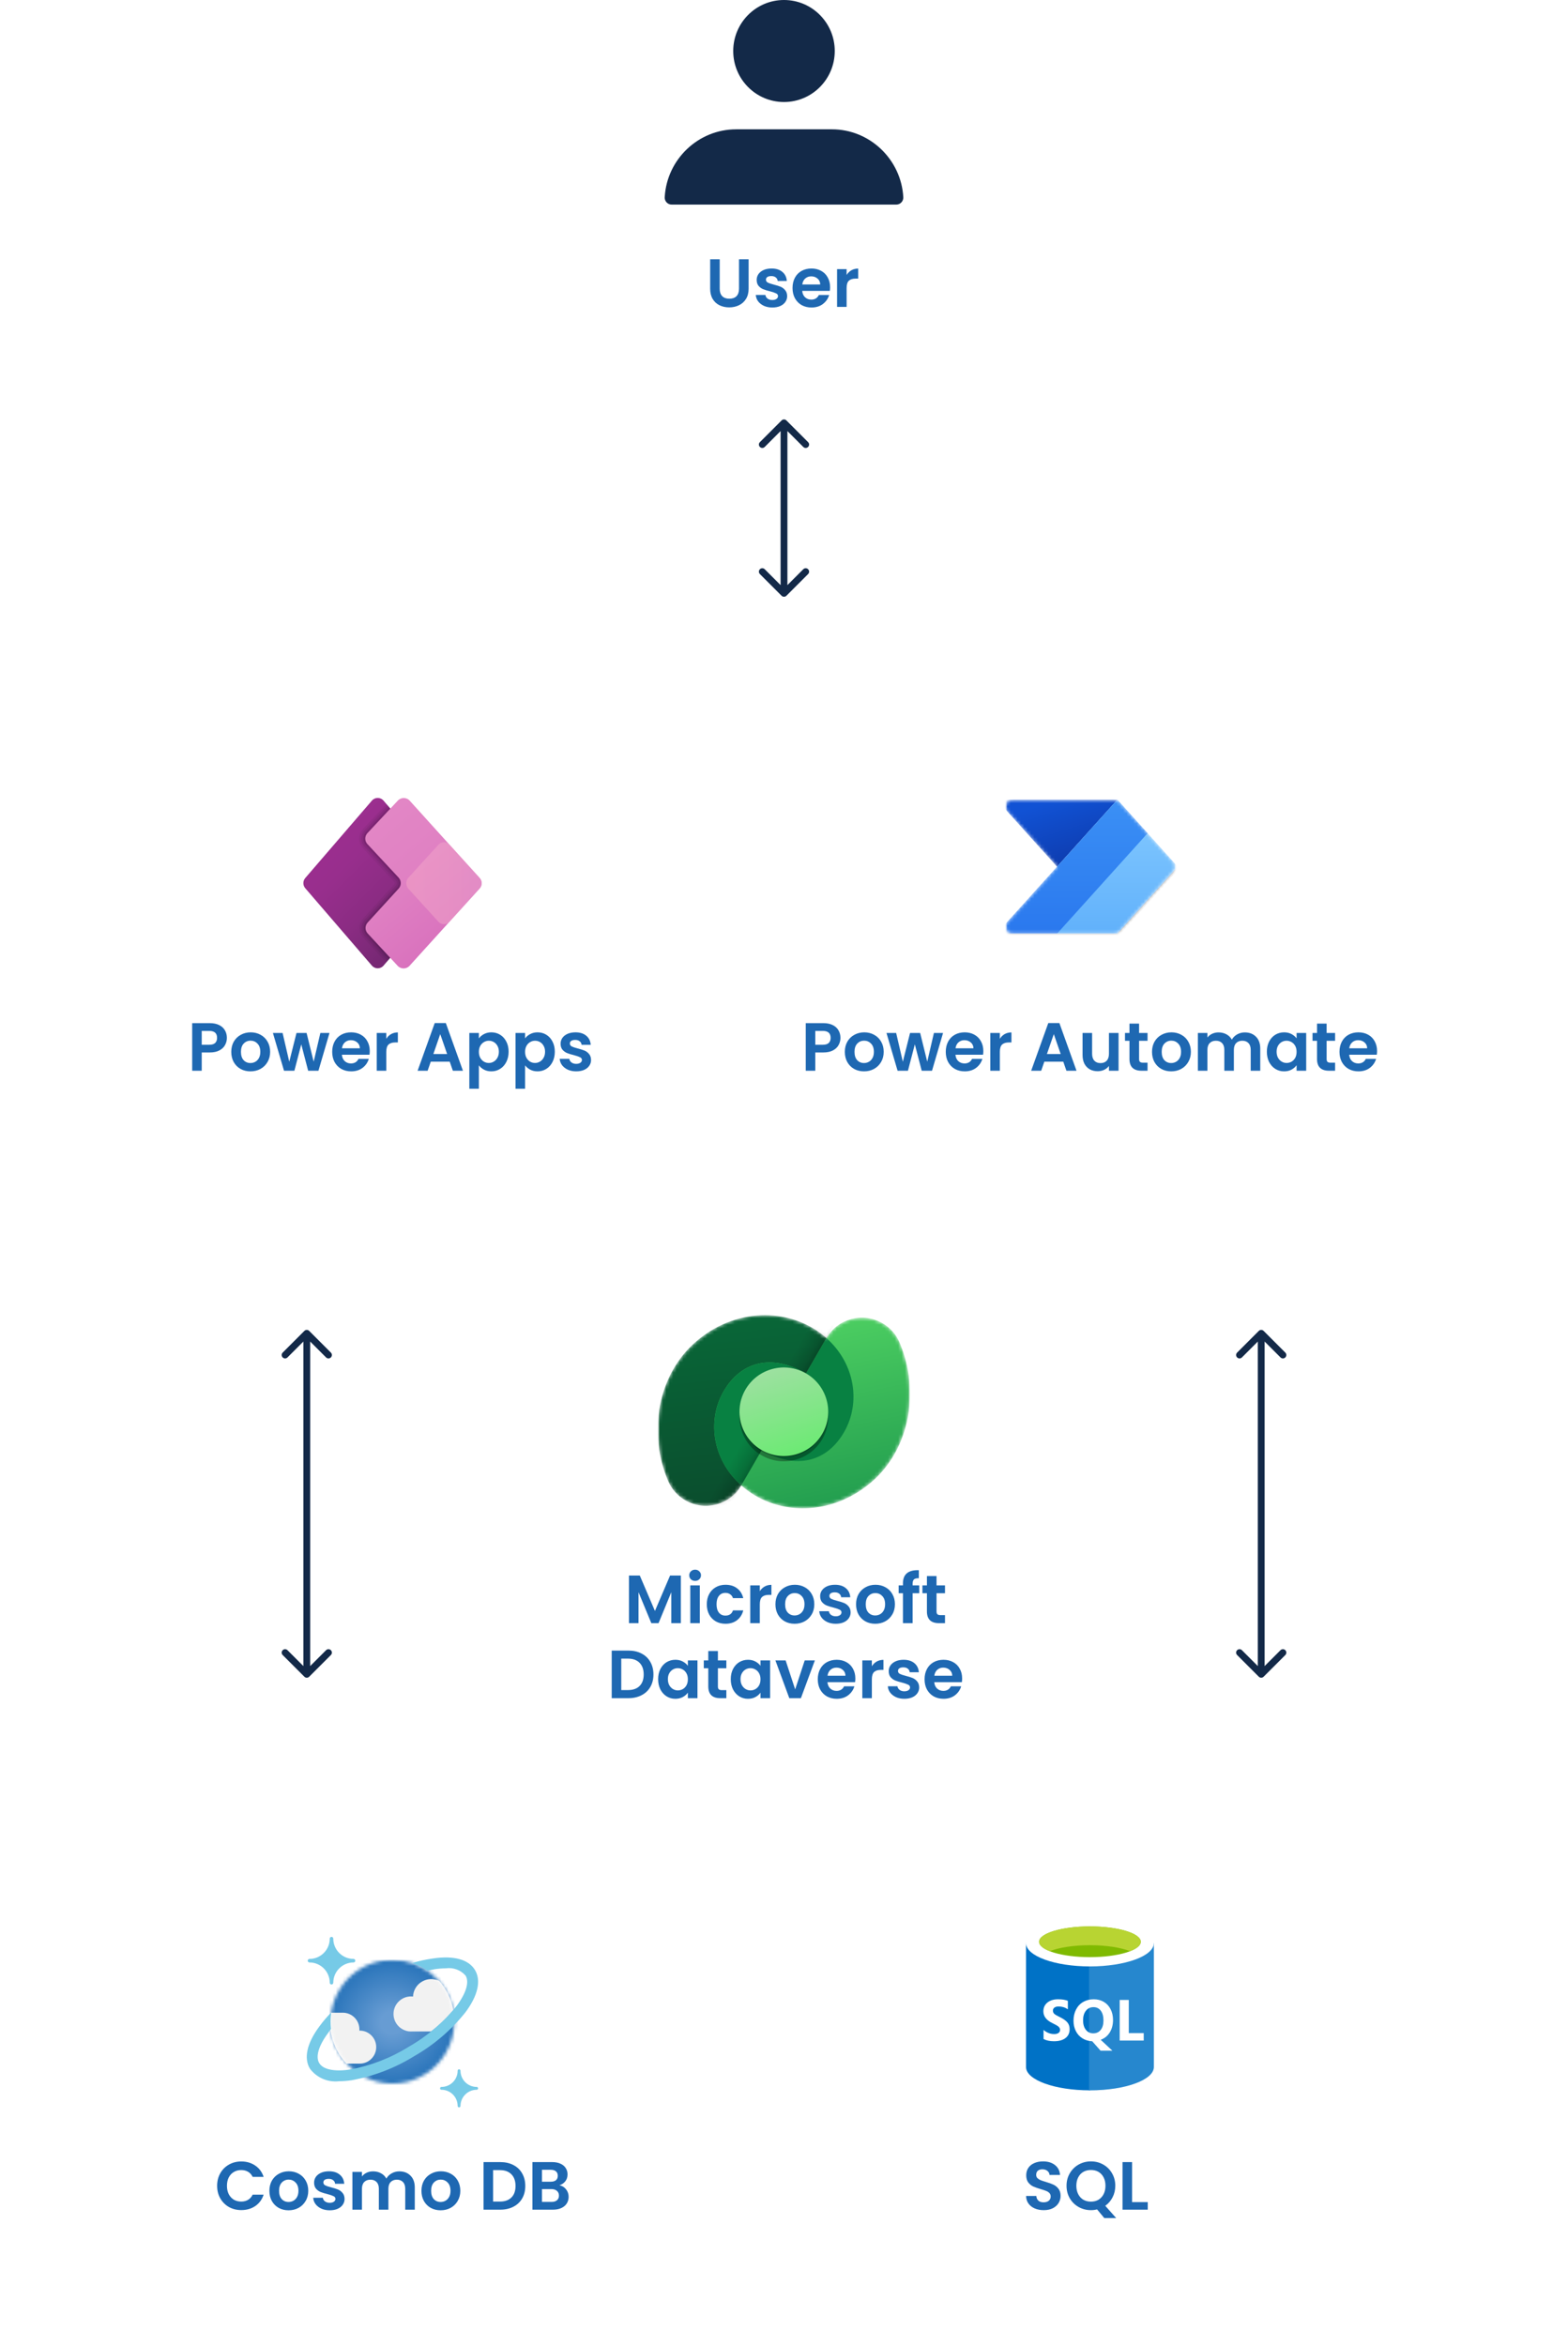 <svg width="460" height="688" viewBox="0 0 460 688" fill="none" xmlns="http://www.w3.org/2000/svg">
<g filter="url(#filter0_d_1_1346)">
<rect x="10" y="204" width="440" height="140" rx="10" fill="white"/>
</g>
<path d="M109.106 283.181L89.553 260.475C88.816 259.618 88.816 258.344 89.553 257.487L109.106 234.782C110.004 233.739 111.609 233.739 112.507 234.782L132.058 257.487C132.796 258.344 132.796 259.618 132.058 260.475L112.507 283.181C111.609 284.224 110.004 284.224 109.106 283.181Z" fill="url(#paint0_linear_1_1346)"/>
<path opacity="0.05" d="M132.058 260.474C132.795 259.617 132.795 258.343 132.058 257.487L113.35 235.76L106.436 243.153C105.01 244.752 105.026 247.155 106.48 248.747L115.635 258.579C115.845 258.808 115.845 259.152 115.635 259.381L106.545 269.326C105.1 270.908 105.093 273.315 106.536 274.93L113.31 282.245L132.058 260.474Z" fill="black"/>
<path opacity="0.07" d="M132.058 260.474C132.795 259.618 132.795 258.344 132.058 257.487L113.74 236.213L106.88 243.55C105.657 244.92 105.67 246.978 106.915 248.341L116.074 258.178C116.492 258.636 116.493 259.326 116.074 259.783L106.984 269.728C105.745 271.085 105.738 273.145 106.972 274.528L113.701 281.794L132.058 260.474Z" fill="black"/>
<path opacity="0.09" d="M132.058 260.473C132.796 259.617 132.796 258.343 132.058 257.486L114.131 236.666L107.324 243.944C106.306 245.086 106.315 246.799 107.35 247.934L116.514 257.775C117.139 258.462 117.139 259.497 116.514 260.182L107.424 270.127C106.391 271.257 106.382 272.972 107.408 274.121L114.09 281.337L132.058 260.473Z" fill="black"/>
<path d="M140.74 257.518L120.206 234.812C119.266 233.759 117.62 233.759 116.68 234.812L107.767 244.342C106.955 245.252 106.963 246.63 107.785 247.53L116.954 257.377C117.783 258.286 117.783 259.676 116.954 260.585L107.864 270.53C107.04 271.431 107.033 272.808 107.846 273.718L116.636 283.21C117.576 284.263 119.222 284.263 120.162 283.21L140.741 260.504C141.499 259.654 141.499 258.369 140.74 257.518Z" fill="url(#paint1_linear_1_1346)"/>
<path opacity="0.61" d="M128.611 270.294L119.827 260.654C118.989 259.735 118.989 258.288 119.827 257.368L128.611 247.729C129.505 246.748 131.002 246.748 131.896 247.729L140.68 257.368C141.518 258.288 141.518 259.735 140.68 260.654L131.896 270.294C131.002 271.276 129.506 271.276 128.611 270.294Z" fill="url(#paint2_linear_1_1346)"/>
<path d="M66.56 304.36C66.56 305.107 66.38 305.807 66.02 306.46C65.673 307.113 65.12 307.64 64.36 308.04C63.613 308.44 62.667 308.64 61.52 308.64H59.18V314H56.38V300.04H61.52C62.6 300.04 63.52 300.227 64.28 300.6C65.04 300.973 65.607 301.487 65.98 302.14C66.367 302.793 66.56 303.533 66.56 304.36ZM61.4 306.38C62.173 306.38 62.747 306.207 63.12 305.86C63.493 305.5 63.68 305 63.68 304.36C63.68 303 62.92 302.32 61.4 302.32H59.18V306.38H61.4ZM73.468 314.18C72.401 314.18 71.441 313.947 70.588 313.48C69.735 313 69.061 312.327 68.568 311.46C68.088 310.593 67.848 309.593 67.848 308.46C67.848 307.327 68.095 306.327 68.588 305.46C69.095 304.593 69.781 303.927 70.648 303.46C71.515 302.98 72.481 302.74 73.548 302.74C74.615 302.74 75.581 302.98 76.448 303.46C77.315 303.927 77.995 304.593 78.488 305.46C78.995 306.327 79.248 307.327 79.248 308.46C79.248 309.593 78.988 310.593 78.468 311.46C77.961 312.327 77.268 313 76.388 313.48C75.521 313.947 74.548 314.18 73.468 314.18ZM73.468 311.74C73.975 311.74 74.448 311.62 74.888 311.38C75.341 311.127 75.701 310.753 75.968 310.26C76.235 309.767 76.368 309.167 76.368 308.46C76.368 307.407 76.088 306.6 75.528 306.04C74.981 305.467 74.308 305.18 73.508 305.18C72.708 305.18 72.035 305.467 71.488 306.04C70.955 306.6 70.688 307.407 70.688 308.46C70.688 309.513 70.948 310.327 71.468 310.9C72.001 311.46 72.668 311.74 73.468 311.74ZM96.662 302.92L93.422 314H90.402L88.382 306.26L86.362 314H83.322L80.062 302.92H82.902L84.862 311.36L86.982 302.92H89.942L92.022 311.34L93.982 302.92H96.662ZM108.477 308.22C108.477 308.62 108.45 308.98 108.397 309.3H100.297C100.364 310.1 100.644 310.727 101.137 311.18C101.63 311.633 102.237 311.86 102.957 311.86C103.997 311.86 104.737 311.413 105.177 310.52H108.197C107.877 311.587 107.264 312.467 106.357 313.16C105.45 313.84 104.337 314.18 103.017 314.18C101.95 314.18 100.99 313.947 100.137 313.48C99.297 313 98.637 312.327 98.157 311.46C97.69 310.593 97.457 309.593 97.457 308.46C97.457 307.313 97.69 306.307 98.157 305.44C98.624 304.573 99.277 303.907 100.117 303.44C100.957 302.973 101.924 302.74 103.017 302.74C104.07 302.74 105.01 302.967 105.837 303.42C106.677 303.873 107.324 304.52 107.777 305.36C108.244 306.187 108.477 307.14 108.477 308.22ZM105.577 307.42C105.564 306.7 105.304 306.127 104.797 305.7C104.29 305.26 103.67 305.04 102.937 305.04C102.244 305.04 101.657 305.253 101.177 305.68C100.71 306.093 100.424 306.673 100.317 307.42H105.577ZM113.321 304.64C113.681 304.053 114.147 303.593 114.721 303.26C115.307 302.927 115.974 302.76 116.721 302.76V305.7H115.981C115.101 305.7 114.434 305.907 113.981 306.32C113.541 306.733 113.321 307.453 113.321 308.48V314H110.521V302.92H113.321V304.64ZM131.932 311.34H126.372L125.452 314H122.512L127.532 300.02H130.792L135.812 314H132.852L131.932 311.34ZM131.172 309.1L129.152 303.26L127.132 309.1H131.172ZM140.489 304.52C140.849 304.013 141.342 303.593 141.969 303.26C142.609 302.913 143.335 302.74 144.149 302.74C145.095 302.74 145.949 302.973 146.709 303.44C147.482 303.907 148.089 304.573 148.529 305.44C148.982 306.293 149.209 307.287 149.209 308.42C149.209 309.553 148.982 310.56 148.529 311.44C148.089 312.307 147.482 312.98 146.709 313.46C145.949 313.94 145.095 314.18 144.149 314.18C143.335 314.18 142.615 314.013 141.989 313.68C141.375 313.347 140.875 312.927 140.489 312.42V319.28H137.689V302.92H140.489V304.52ZM146.349 308.42C146.349 307.753 146.209 307.18 145.929 306.7C145.662 306.207 145.302 305.833 144.849 305.58C144.409 305.327 143.929 305.2 143.409 305.2C142.902 305.2 142.422 305.333 141.969 305.6C141.529 305.853 141.169 306.227 140.889 306.72C140.622 307.213 140.489 307.793 140.489 308.46C140.489 309.127 140.622 309.707 140.889 310.2C141.169 310.693 141.529 311.073 141.969 311.34C142.422 311.593 142.902 311.72 143.409 311.72C143.929 311.72 144.409 311.587 144.849 311.32C145.302 311.053 145.662 310.673 145.929 310.18C146.209 309.687 146.349 309.1 146.349 308.42ZM154.043 304.52C154.403 304.013 154.897 303.593 155.523 303.26C156.163 302.913 156.89 302.74 157.703 302.74C158.65 302.74 159.503 302.973 160.263 303.44C161.037 303.907 161.643 304.573 162.083 305.44C162.537 306.293 162.763 307.287 162.763 308.42C162.763 309.553 162.537 310.56 162.083 311.44C161.643 312.307 161.037 312.98 160.263 313.46C159.503 313.94 158.65 314.18 157.703 314.18C156.89 314.18 156.17 314.013 155.543 313.68C154.93 313.347 154.43 312.927 154.043 312.42V319.28H151.243V302.92H154.043V304.52ZM159.903 308.42C159.903 307.753 159.763 307.18 159.483 306.7C159.217 306.207 158.857 305.833 158.403 305.58C157.963 305.327 157.483 305.2 156.963 305.2C156.457 305.2 155.977 305.333 155.523 305.6C155.083 305.853 154.723 306.227 154.443 306.72C154.177 307.213 154.043 307.793 154.043 308.46C154.043 309.127 154.177 309.707 154.443 310.2C154.723 310.693 155.083 311.073 155.523 311.34C155.977 311.593 156.457 311.72 156.963 311.72C157.483 311.72 157.963 311.587 158.403 311.32C158.857 311.053 159.217 310.673 159.483 310.18C159.763 309.687 159.903 309.1 159.903 308.42ZM169.038 314.18C168.131 314.18 167.318 314.02 166.598 313.7C165.878 313.367 165.305 312.92 164.878 312.36C164.465 311.8 164.238 311.18 164.198 310.5H167.018C167.071 310.927 167.278 311.28 167.638 311.56C168.011 311.84 168.471 311.98 169.018 311.98C169.551 311.98 169.965 311.873 170.258 311.66C170.565 311.447 170.718 311.173 170.718 310.84C170.718 310.48 170.531 310.213 170.158 310.04C169.798 309.853 169.218 309.653 168.418 309.44C167.591 309.24 166.911 309.033 166.378 308.82C165.858 308.607 165.405 308.28 165.018 307.84C164.645 307.4 164.458 306.807 164.458 306.06C164.458 305.447 164.631 304.887 164.978 304.38C165.338 303.873 165.845 303.473 166.498 303.18C167.165 302.887 167.945 302.74 168.838 302.74C170.158 302.74 171.211 303.073 171.998 303.74C172.785 304.393 173.218 305.28 173.298 306.4H170.618C170.578 305.96 170.391 305.613 170.058 305.36C169.738 305.093 169.305 304.96 168.758 304.96C168.251 304.96 167.858 305.053 167.578 305.24C167.311 305.427 167.178 305.687 167.178 306.02C167.178 306.393 167.365 306.68 167.738 306.88C168.111 307.067 168.691 307.26 169.478 307.46C170.278 307.66 170.938 307.867 171.458 308.08C171.978 308.293 172.425 308.627 172.798 309.08C173.185 309.52 173.385 310.107 173.398 310.84C173.398 311.48 173.218 312.053 172.858 312.56C172.511 313.067 172.005 313.467 171.338 313.76C170.685 314.04 169.918 314.18 169.038 314.18Z" fill="#1E68B2"/>
<mask id="mask0_1_1346" style="mask-type:luminance" maskUnits="userSpaceOnUse" x="295" y="234" width="50" height="41">
<path d="M345 234H295V274.323H345V234Z" fill="white"/>
</mask>
<g mask="url(#mask0_1_1346)">
<mask id="mask1_1_1346" style="mask-type:luminance" maskUnits="userSpaceOnUse" x="295" y="234" width="50" height="41">
<path d="M345 234H295V274.323H345V234Z" fill="white"/>
</mask>
<g mask="url(#mask1_1_1346)">
<mask id="mask2_1_1346" style="mask-type:alpha" maskUnits="userSpaceOnUse" x="294" y="234" width="51" height="40">
<path d="M326.881 234.518C327.474 234.518 328.038 234.768 328.433 235.207L344.278 252.783C344.985 253.568 344.985 254.756 344.278 255.541L328.433 273.117C328.038 273.556 327.474 273.806 326.881 273.806H297.055C295.254 273.806 294.302 271.692 295.503 270.36L310.104 254.162L295.503 237.964C294.302 236.632 295.254 234.518 297.055 234.518H326.881Z" fill="white"/>
</mask>
<g mask="url(#mask2_1_1346)">
<path d="M327.812 234.517L310.104 254.162L292.396 234.517H327.812Z" fill="url(#paint3_linear_1_1346)"/>
<g filter="url(#filter1_f_1_1346)">
<path d="M327.812 234.724L292.396 274.013H327.812L345.521 254.368L327.812 234.724Z" fill="black" fill-opacity="0.24"/>
</g>
<g filter="url(#filter2_f_1_1346)">
<path d="M327.812 235.551L292.396 274.84H327.812L345.521 255.195L327.812 235.551Z" fill="black" fill-opacity="0.32"/>
</g>
<path d="M292.396 273.806L327.812 234.517L345.521 254.162L327.812 273.806H292.396Z" fill="url(#paint4_linear_1_1346)"/>
<path d="M292.396 273.806L327.812 234.517L336.666 244.34L310.104 273.806H292.396Z" fill="url(#paint5_linear_1_1346)"/>
</g>
</g>
</g>
<path d="M246.56 304.36C246.56 305.107 246.38 305.807 246.02 306.46C245.673 307.113 245.12 307.64 244.36 308.04C243.613 308.44 242.667 308.64 241.52 308.64H239.18V314H236.38V300.04H241.52C242.6 300.04 243.52 300.227 244.28 300.6C245.04 300.973 245.607 301.487 245.98 302.14C246.367 302.793 246.56 303.533 246.56 304.36ZM241.4 306.38C242.173 306.38 242.747 306.207 243.12 305.86C243.493 305.5 243.68 305 243.68 304.36C243.68 303 242.92 302.32 241.4 302.32H239.18V306.38H241.4ZM253.468 314.18C252.401 314.18 251.441 313.947 250.588 313.48C249.735 313 249.061 312.327 248.568 311.46C248.088 310.593 247.848 309.593 247.848 308.46C247.848 307.327 248.095 306.327 248.588 305.46C249.095 304.593 249.781 303.927 250.648 303.46C251.515 302.98 252.481 302.74 253.548 302.74C254.615 302.74 255.581 302.98 256.448 303.46C257.315 303.927 257.995 304.593 258.488 305.46C258.995 306.327 259.248 307.327 259.248 308.46C259.248 309.593 258.988 310.593 258.468 311.46C257.961 312.327 257.268 313 256.388 313.48C255.521 313.947 254.548 314.18 253.468 314.18ZM253.468 311.74C253.975 311.74 254.448 311.62 254.888 311.38C255.341 311.127 255.701 310.753 255.968 310.26C256.235 309.767 256.368 309.167 256.368 308.46C256.368 307.407 256.088 306.6 255.528 306.04C254.981 305.467 254.308 305.18 253.508 305.18C252.708 305.18 252.035 305.467 251.488 306.04C250.955 306.6 250.688 307.407 250.688 308.46C250.688 309.513 250.948 310.327 251.468 310.9C252.001 311.46 252.668 311.74 253.468 311.74ZM276.662 302.92L273.422 314H270.402L268.382 306.26L266.362 314H263.322L260.062 302.92H262.902L264.862 311.36L266.982 302.92H269.942L272.022 311.34L273.982 302.92H276.662ZM288.477 308.22C288.477 308.62 288.45 308.98 288.397 309.3H280.297C280.364 310.1 280.644 310.727 281.137 311.18C281.63 311.633 282.237 311.86 282.957 311.86C283.997 311.86 284.737 311.413 285.177 310.52H288.197C287.877 311.587 287.264 312.467 286.357 313.16C285.45 313.84 284.337 314.18 283.017 314.18C281.95 314.18 280.99 313.947 280.137 313.48C279.297 313 278.637 312.327 278.157 311.46C277.69 310.593 277.457 309.593 277.457 308.46C277.457 307.313 277.69 306.307 278.157 305.44C278.624 304.573 279.277 303.907 280.117 303.44C280.957 302.973 281.924 302.74 283.017 302.74C284.07 302.74 285.01 302.967 285.837 303.42C286.677 303.873 287.324 304.52 287.777 305.36C288.244 306.187 288.477 307.14 288.477 308.22ZM285.577 307.42C285.564 306.7 285.304 306.127 284.797 305.7C284.29 305.26 283.67 305.04 282.937 305.04C282.244 305.04 281.657 305.253 281.177 305.68C280.71 306.093 280.424 306.673 280.317 307.42H285.577ZM293.321 304.64C293.681 304.053 294.147 303.593 294.721 303.26C295.307 302.927 295.974 302.76 296.721 302.76V305.7H295.981C295.101 305.7 294.434 305.907 293.981 306.32C293.541 306.733 293.321 307.453 293.321 308.48V314H290.521V302.92H293.321V304.64ZM311.932 311.34H306.372L305.452 314H302.512L307.532 300.02H310.792L315.812 314H312.852L311.932 311.34ZM311.172 309.1L309.152 303.26L307.132 309.1H311.172ZM328.149 302.92V314H325.329V312.6C324.969 313.08 324.495 313.46 323.909 313.74C323.335 314.007 322.709 314.14 322.029 314.14C321.162 314.14 320.395 313.96 319.729 313.6C319.062 313.227 318.535 312.687 318.149 311.98C317.775 311.26 317.589 310.407 317.589 309.42V302.92H320.389V309.02C320.389 309.9 320.609 310.58 321.049 311.06C321.489 311.527 322.089 311.76 322.849 311.76C323.622 311.76 324.229 311.527 324.669 311.06C325.109 310.58 325.329 309.9 325.329 309.02V302.92H328.149ZM334.171 305.22V310.58C334.171 310.953 334.258 311.227 334.431 311.4C334.618 311.56 334.925 311.64 335.351 311.64H336.651V314H334.891C332.531 314 331.351 312.853 331.351 310.56V305.22H330.031V302.92H331.351V300.18H334.171V302.92H336.651V305.22H334.171ZM343.585 314.18C342.518 314.18 341.558 313.947 340.705 313.48C339.852 313 339.178 312.327 338.685 311.46C338.205 310.593 337.965 309.593 337.965 308.46C337.965 307.327 338.212 306.327 338.705 305.46C339.212 304.593 339.898 303.927 340.765 303.46C341.632 302.98 342.598 302.74 343.665 302.74C344.732 302.74 345.698 302.98 346.565 303.46C347.432 303.927 348.112 304.593 348.605 305.46C349.112 306.327 349.365 307.327 349.365 308.46C349.365 309.593 349.105 310.593 348.585 311.46C348.078 312.327 347.385 313 346.505 313.48C345.638 313.947 344.665 314.18 343.585 314.18ZM343.585 311.74C344.092 311.74 344.565 311.62 345.005 311.38C345.458 311.127 345.818 310.753 346.085 310.26C346.352 309.767 346.485 309.167 346.485 308.46C346.485 307.407 346.205 306.6 345.645 306.04C345.098 305.467 344.425 305.18 343.625 305.18C342.825 305.18 342.152 305.467 341.605 306.04C341.072 306.6 340.805 307.407 340.805 308.46C340.805 309.513 341.065 310.327 341.585 310.9C342.118 311.46 342.785 311.74 343.585 311.74ZM365.179 302.76C366.539 302.76 367.632 303.18 368.459 304.02C369.299 304.847 369.719 306.007 369.719 307.5V314H366.919V307.88C366.919 307.013 366.699 306.353 366.259 305.9C365.819 305.433 365.219 305.2 364.459 305.2C363.699 305.2 363.092 305.433 362.639 305.9C362.199 306.353 361.979 307.013 361.979 307.88V314H359.179V307.88C359.179 307.013 358.959 306.353 358.519 305.9C358.079 305.433 357.479 305.2 356.719 305.2C355.946 305.2 355.332 305.433 354.879 305.9C354.439 306.353 354.219 307.013 354.219 307.88V314H351.419V302.92H354.219V304.26C354.579 303.793 355.039 303.427 355.599 303.16C356.172 302.893 356.799 302.76 357.479 302.76C358.346 302.76 359.119 302.947 359.799 303.32C360.479 303.68 361.006 304.2 361.379 304.88C361.739 304.24 362.259 303.727 362.939 303.34C363.632 302.953 364.379 302.76 365.179 302.76ZM371.656 308.42C371.656 307.3 371.876 306.307 372.316 305.44C372.769 304.573 373.376 303.907 374.136 303.44C374.909 302.973 375.769 302.74 376.716 302.74C377.543 302.74 378.263 302.907 378.876 303.24C379.503 303.573 380.003 303.993 380.376 304.5V302.92H383.196V314H380.376V312.38C380.016 312.9 379.516 313.333 378.876 313.68C378.249 314.013 377.523 314.18 376.696 314.18C375.763 314.18 374.909 313.94 374.136 313.46C373.376 312.98 372.769 312.307 372.316 311.44C371.876 310.56 371.656 309.553 371.656 308.42ZM380.376 308.46C380.376 307.78 380.243 307.2 379.976 306.72C379.709 306.227 379.349 305.853 378.896 305.6C378.443 305.333 377.956 305.2 377.436 305.2C376.916 305.2 376.436 305.327 375.996 305.58C375.556 305.833 375.196 306.207 374.916 306.7C374.649 307.18 374.516 307.753 374.516 308.42C374.516 309.087 374.649 309.673 374.916 310.18C375.196 310.673 375.556 311.053 375.996 311.32C376.449 311.587 376.929 311.72 377.436 311.72C377.956 311.72 378.443 311.593 378.896 311.34C379.349 311.073 379.709 310.7 379.976 310.22C380.243 309.727 380.376 309.14 380.376 308.46ZM389.191 305.22V310.58C389.191 310.953 389.277 311.227 389.451 311.4C389.637 311.56 389.944 311.64 390.371 311.64H391.671V314H389.911C387.551 314 386.371 312.853 386.371 310.56V305.22H385.051V302.92H386.371V300.18H389.191V302.92H391.671V305.22H389.191ZM403.985 308.22C403.985 308.62 403.958 308.98 403.905 309.3H395.805C395.871 310.1 396.151 310.727 396.645 311.18C397.138 311.633 397.745 311.86 398.465 311.86C399.505 311.86 400.245 311.413 400.685 310.52H403.705C403.385 311.587 402.771 312.467 401.865 313.16C400.958 313.84 399.845 314.18 398.525 314.18C397.458 314.18 396.498 313.947 395.645 313.48C394.805 313 394.145 312.327 393.665 311.46C393.198 310.593 392.965 309.593 392.965 308.46C392.965 307.313 393.198 306.307 393.665 305.44C394.131 304.573 394.785 303.907 395.625 303.44C396.465 302.973 397.431 302.74 398.525 302.74C399.578 302.74 400.518 302.967 401.345 303.42C402.185 303.873 402.831 304.52 403.285 305.36C403.751 306.187 403.985 307.14 403.985 308.22ZM401.085 307.42C401.071 306.7 400.811 306.127 400.305 305.7C399.798 305.26 399.178 305.04 398.445 305.04C397.751 305.04 397.165 305.253 396.685 305.68C396.218 306.093 395.931 306.673 395.825 307.42H401.085Z" fill="#1E68B2"/>
<g filter="url(#filter3_d_1_1346)">
<rect x="10" y="538" width="440" height="140" rx="10" fill="white"/>
</g>
<path d="M97.255 581.96C96.97 581.962 96.736 581.732 96.735 581.446V581.441C96.73 578.162 94.074 575.506 90.796 575.501C90.509 575.501 90.277 575.27 90.275 574.984C90.275 574.696 90.508 574.463 90.796 574.463C94.075 574.458 96.732 571.8 96.735 568.52C96.734 568.235 96.963 568.001 97.249 568H97.255C97.54 567.999 97.774 568.229 97.775 568.515V568.521C97.78 571.799 100.437 574.456 103.714 574.46C104 574.459 104.233 574.689 104.235 574.975V574.981C104.236 575.266 104.006 575.5 103.72 575.501H103.714C100.435 575.505 97.778 578.162 97.775 581.441C97.774 581.727 97.542 581.96 97.255 581.961" fill="#76CAE7"/>
<path d="M134.676 618C134.446 618 134.259 617.814 134.259 617.583C134.256 614.961 132.13 612.835 129.508 612.832C129.279 612.832 129.093 612.647 129.091 612.418C129.091 612.188 129.278 612.001 129.508 612.001C132.131 612 134.258 609.873 134.259 607.25C134.259 607.02 134.445 606.833 134.676 606.833C134.907 606.833 135.093 607.019 135.093 607.25C135.095 609.873 137.221 612 139.844 612.001C140.074 612.001 140.261 612.187 140.262 612.417C140.262 612.647 140.076 612.834 139.845 612.835H139.844C137.222 612.838 135.096 614.964 135.093 617.586C135.092 617.815 134.905 618 134.676 618Z" fill="#76CAE7"/>
<mask id="mask3_1_1346" style="mask-type:luminance" maskUnits="userSpaceOnUse" x="96" y="574" width="38" height="38">
<path d="M110.915 575.223C101.168 577.551 95.155 587.34 97.483 597.086C99.811 606.833 109.6 612.846 119.347 610.518C129.093 608.189 135.107 598.401 132.778 588.654C130.788 580.325 123.35 574.722 115.146 574.722C113.75 574.722 112.332 574.884 110.915 575.223Z" fill="white"/>
</mask>
<g mask="url(#mask3_1_1346)">
<path d="M135.106 574.721H95.154V612.845H135.106V574.721Z" fill="url(#paint6_radial_1_1346)"/>
<path d="M105.4 605.166C108.074 605.237 110.298 603.126 110.368 600.452C110.439 597.778 108.328 595.554 105.654 595.484C105.575 595.482 105.495 595.482 105.415 595.484C105.429 595.346 105.436 595.208 105.435 595.07C105.411 592.38 103.215 590.217 100.525 590.233H96.894C96.175 595.664 97.903 601.133 101.61 605.166H105.4Z" fill="#F2F2F2"/>
<path d="M133.002 589.497C133.002 589.452 133.002 589.408 132.981 589.366C132.396 586.203 130.959 583.259 128.824 580.852C128.547 580.739 128.262 580.651 127.97 580.586C125.134 579.777 122.18 581.42 121.37 584.256C121.254 584.662 121.187 585.08 121.17 585.502C120.974 585.48 120.776 585.466 120.578 585.464C117.742 585.464 115.443 587.762 115.443 590.599C115.443 592.773 116.812 594.712 118.861 595.439C119.37 595.638 119.913 595.739 120.46 595.734H126.462C128.872 593.91 131.066 591.817 133.002 589.496" fill="#F2F2F2"/>
</g>
<path d="M139.348 577.72C137.488 574.625 133.139 573.419 127.063 574.323C124.982 574.618 122.924 575.065 120.908 575.659C122.508 576.211 124.027 576.974 125.425 577.927C126.138 577.77 126.854 577.584 127.539 577.481C128.618 577.313 129.708 577.225 130.8 577.218C132.969 576.905 135.149 577.712 136.592 579.361C137.724 581.247 136.769 584.473 133.972 588.231C130.085 593.069 125.322 597.132 119.932 600.208C114.663 603.497 108.821 605.765 102.713 606.895C98.089 607.587 94.784 606.895 93.651 605.015C92.519 603.135 93.474 599.9 96.271 596.16C96.617 595.696 96.703 595.468 97.096 595.001C96.911 593.399 96.937 591.778 97.172 590.182C95.916 591.442 94.759 592.798 93.713 594.238C90.05 599.137 89.057 603.543 90.914 606.638C92.909 609.308 96.176 610.715 99.487 610.331C100.726 610.324 101.962 610.225 103.186 610.035C109.706 608.845 115.943 606.438 121.572 602.94C127.321 599.65 132.397 595.305 136.535 590.132C140.21 585.222 141.203 580.82 139.346 577.72" fill="#76CAE7"/>
<path d="M63.7 641C63.7 639.627 64.007 638.4 64.62 637.32C65.247 636.227 66.093 635.38 67.16 634.78C68.24 634.167 69.447 633.86 70.78 633.86C72.34 633.86 73.707 634.26 74.88 635.06C76.053 635.86 76.873 636.967 77.34 638.38H74.12C73.8 637.713 73.347 637.213 72.76 636.88C72.187 636.547 71.52 636.38 70.76 636.38C69.947 636.38 69.22 636.573 68.58 636.96C67.953 637.333 67.46 637.867 67.1 638.56C66.753 639.253 66.58 640.067 66.58 641C66.58 641.92 66.753 642.733 67.1 643.44C67.46 644.133 67.953 644.673 68.58 645.06C69.22 645.433 69.947 645.62 70.76 645.62C71.52 645.62 72.187 645.453 72.76 645.12C73.347 644.773 73.8 644.267 74.12 643.6H77.34C76.873 645.027 76.053 646.14 74.88 646.94C73.72 647.727 72.353 648.12 70.78 648.12C69.447 648.12 68.24 647.82 67.16 647.22C66.093 646.607 65.247 645.76 64.62 644.68C64.007 643.6 63.7 642.373 63.7 641ZM84.652 648.18C83.585 648.18 82.625 647.947 81.772 647.48C80.918 647 80.245 646.327 79.752 645.46C79.272 644.593 79.032 643.593 79.032 642.46C79.032 641.327 79.278 640.327 79.772 639.46C80.278 638.593 80.965 637.927 81.832 637.46C82.698 636.98 83.665 636.74 84.732 636.74C85.798 636.74 86.765 636.98 87.632 637.46C88.498 637.927 89.178 638.593 89.672 639.46C90.178 640.327 90.432 641.327 90.432 642.46C90.432 643.593 90.172 644.593 89.652 645.46C89.145 646.327 88.452 647 87.572 647.48C86.705 647.947 85.732 648.18 84.652 648.18ZM84.652 645.74C85.158 645.74 85.632 645.62 86.072 645.38C86.525 645.127 86.885 644.753 87.152 644.26C87.418 643.767 87.552 643.167 87.552 642.46C87.552 641.407 87.272 640.6 86.712 640.04C86.165 639.467 85.492 639.18 84.692 639.18C83.892 639.18 83.218 639.467 82.672 640.04C82.138 640.6 81.872 641.407 81.872 642.46C81.872 643.513 82.132 644.327 82.652 644.9C83.185 645.46 83.852 645.74 84.652 645.74ZM96.725 648.18C95.819 648.18 95.005 648.02 94.285 647.7C93.566 647.367 92.992 646.92 92.566 646.36C92.152 645.8 91.925 645.18 91.885 644.5H94.706C94.759 644.927 94.966 645.28 95.326 645.56C95.699 645.84 96.159 645.98 96.706 645.98C97.239 645.98 97.652 645.873 97.945 645.66C98.252 645.447 98.406 645.173 98.406 644.84C98.406 644.48 98.219 644.213 97.846 644.04C97.486 643.853 96.906 643.653 96.106 643.44C95.279 643.24 94.599 643.033 94.066 642.82C93.546 642.607 93.092 642.28 92.706 641.84C92.332 641.4 92.145 640.807 92.145 640.06C92.145 639.447 92.319 638.887 92.665 638.38C93.025 637.873 93.532 637.473 94.186 637.18C94.852 636.887 95.632 636.74 96.525 636.74C97.846 636.74 98.899 637.073 99.686 637.74C100.472 638.393 100.905 639.28 100.985 640.4H98.305C98.266 639.96 98.079 639.613 97.746 639.36C97.425 639.093 96.992 638.96 96.445 638.96C95.939 638.96 95.546 639.053 95.266 639.24C94.999 639.427 94.865 639.687 94.865 640.02C94.865 640.393 95.052 640.68 95.425 640.88C95.799 641.067 96.379 641.26 97.165 641.46C97.966 641.66 98.626 641.867 99.145 642.08C99.665 642.293 100.112 642.627 100.485 643.08C100.872 643.52 101.072 644.107 101.085 644.84C101.085 645.48 100.905 646.053 100.545 646.56C100.199 647.067 99.692 647.467 99.025 647.76C98.372 648.04 97.606 648.18 96.725 648.18ZM117.144 636.76C118.504 636.76 119.597 637.18 120.424 638.02C121.264 638.847 121.684 640.007 121.684 641.5V648H118.884V641.88C118.884 641.013 118.664 640.353 118.224 639.9C117.784 639.433 117.184 639.2 116.424 639.2C115.664 639.2 115.057 639.433 114.604 639.9C114.164 640.353 113.944 641.013 113.944 641.88V648H111.144V641.88C111.144 641.013 110.924 640.353 110.484 639.9C110.044 639.433 109.444 639.2 108.684 639.2C107.911 639.2 107.297 639.433 106.844 639.9C106.404 640.353 106.184 641.013 106.184 641.88V648H103.384V636.92H106.184V638.26C106.544 637.793 107.004 637.427 107.564 637.16C108.137 636.893 108.764 636.76 109.444 636.76C110.311 636.76 111.084 636.947 111.764 637.32C112.444 637.68 112.971 638.2 113.344 638.88C113.704 638.24 114.224 637.727 114.904 637.34C115.597 636.953 116.344 636.76 117.144 636.76ZM129.261 648.18C128.194 648.18 127.234 647.947 126.381 647.48C125.528 647 124.854 646.327 124.361 645.46C123.881 644.593 123.641 643.593 123.641 642.46C123.641 641.327 123.888 640.327 124.381 639.46C124.888 638.593 125.574 637.927 126.441 637.46C127.308 636.98 128.274 636.74 129.341 636.74C130.408 636.74 131.374 636.98 132.241 637.46C133.108 637.927 133.788 638.593 134.281 639.46C134.788 640.327 135.041 641.327 135.041 642.46C135.041 643.593 134.781 644.593 134.261 645.46C133.754 646.327 133.061 647 132.181 647.48C131.314 647.947 130.341 648.18 129.261 648.18ZM129.261 645.74C129.768 645.74 130.241 645.62 130.681 645.38C131.134 645.127 131.494 644.753 131.761 644.26C132.028 643.767 132.161 643.167 132.161 642.46C132.161 641.407 131.881 640.6 131.321 640.04C130.774 639.467 130.101 639.18 129.301 639.18C128.501 639.18 127.828 639.467 127.281 640.04C126.748 640.6 126.481 641.407 126.481 642.46C126.481 643.513 126.741 644.327 127.261 644.9C127.794 645.46 128.461 645.74 129.261 645.74ZM146.74 634.04C148.207 634.04 149.494 634.327 150.6 634.9C151.72 635.473 152.58 636.293 153.18 637.36C153.794 638.413 154.1 639.64 154.1 641.04C154.1 642.44 153.794 643.667 153.18 644.72C152.58 645.76 151.72 646.567 150.6 647.14C149.494 647.713 148.207 648 146.74 648H141.86V634.04H146.74ZM146.64 645.62C148.107 645.62 149.24 645.22 150.04 644.42C150.84 643.62 151.24 642.493 151.24 641.04C151.24 639.587 150.84 638.453 150.04 637.64C149.24 636.813 148.107 636.4 146.64 636.4H144.66V645.62H146.64ZM164.116 640.84C164.903 640.987 165.55 641.38 166.056 642.02C166.563 642.66 166.816 643.393 166.816 644.22C166.816 644.967 166.63 645.627 166.256 646.2C165.896 646.76 165.37 647.2 164.676 647.52C163.983 647.84 163.163 648 162.216 648H156.196V634.04H161.956C162.903 634.04 163.716 634.193 164.396 634.5C165.09 634.807 165.61 635.233 165.956 635.78C166.316 636.327 166.496 636.947 166.496 637.64C166.496 638.453 166.276 639.133 165.836 639.68C165.41 640.227 164.836 640.613 164.116 640.84ZM158.996 639.8H161.556C162.223 639.8 162.736 639.653 163.096 639.36C163.456 639.053 163.636 638.62 163.636 638.06C163.636 637.5 163.456 637.067 163.096 636.76C162.736 636.453 162.223 636.3 161.556 636.3H158.996V639.8ZM161.816 645.72C162.496 645.72 163.023 645.56 163.396 645.24C163.783 644.92 163.976 644.467 163.976 643.88C163.976 643.28 163.776 642.813 163.376 642.48C162.976 642.133 162.436 641.96 161.756 641.96H158.996V645.72H161.816Z" fill="#1E68B2"/>
<path fill-rule="evenodd" clip-rule="evenodd" d="M301 569.831V606.168C301 609.941 309.395 613 319.75 613V569.831H301Z" fill="#0072C6"/>
<path fill-rule="evenodd" clip-rule="evenodd" d="M319.493 612.999H319.75C330.105 612.999 338.5 609.942 338.5 606.169V569.831H319.493V613V612.999Z" fill="#0072C6"/>
<path opacity="0.15" fill-rule="evenodd" clip-rule="evenodd" d="M319.493 612.999H319.75C330.105 612.999 338.5 609.942 338.5 606.169V569.831H319.493V613V612.999Z" fill="white"/>
<path fill-rule="evenodd" clip-rule="evenodd" d="M338.5 569.831C338.5 573.603 330.105 576.661 319.75 576.661C309.395 576.661 301 573.603 301 569.831C301 566.058 309.395 563 319.75 563C330.105 563 338.5 566.058 338.5 569.831Z" fill="white"/>
<path fill-rule="evenodd" clip-rule="evenodd" d="M334.666 569.437C334.666 571.927 327.988 573.944 319.75 573.944C311.511 573.944 304.832 571.927 304.832 569.437C304.832 566.946 311.511 564.93 319.75 564.93C327.988 564.93 334.666 566.947 334.666 569.437Z" fill="#7FBA00"/>
<path fill-rule="evenodd" clip-rule="evenodd" d="M331.542 572.192C333.495 571.43 334.668 570.476 334.668 569.439C334.668 566.949 327.99 564.931 319.75 564.931C311.511 564.931 304.834 566.949 304.834 569.439C304.834 570.476 306.007 571.43 307.96 572.192C310.687 571.127 314.949 570.44 319.751 570.44C324.553 570.44 328.813 571.127 331.542 572.192Z" fill="#B8D432"/>
<path fill-rule="evenodd" clip-rule="evenodd" d="M313.795 595.054C313.795 596.184 313.388 597.058 312.573 597.677C311.758 598.297 310.634 598.607 309.199 598.607C307.977 598.607 306.957 598.386 306.137 597.943V595.286C307.083 596.094 308.125 596.499 309.264 596.499C309.814 596.499 310.24 596.388 310.54 596.166C310.84 595.944 310.99 595.652 310.99 595.285C310.99 594.926 310.845 594.614 310.557 594.348C310.268 594.082 309.68 593.739 308.795 593.319C306.99 592.467 306.088 591.304 306.088 589.833C306.088 588.765 306.481 587.909 307.269 587.264C308.056 586.619 309.1 586.297 310.404 586.297C311.559 586.297 312.515 586.45 313.276 586.754V589.236C312.479 588.682 311.57 588.406 310.553 588.406C310.042 588.406 309.637 588.515 309.34 588.733C309.199 588.83 309.085 588.962 309.007 589.114C308.929 589.267 308.891 589.437 308.895 589.609C308.895 589.985 309.015 590.294 309.255 590.534C309.495 590.775 309.985 591.072 310.727 591.427C311.834 591.953 312.621 592.486 313.092 593.029C313.564 593.571 313.795 594.247 313.795 595.054ZM326.526 592.365C326.526 593.765 326.209 594.981 325.577 596.009C324.944 597.037 324.053 597.76 322.904 598.175L326.335 601.371H322.87L320.42 598.607C319.369 598.569 318.421 598.289 317.577 597.769C316.732 597.249 316.08 596.536 315.621 595.631C315.162 594.726 314.932 593.717 314.932 592.605C314.932 591.372 315.18 590.272 315.678 589.306C316.175 588.34 316.875 587.597 317.778 587.077C318.68 586.557 319.714 586.297 320.881 586.297C321.969 586.297 322.945 586.549 323.806 587.053C324.667 587.557 325.335 588.272 325.811 589.202C326.287 590.132 326.526 591.187 326.526 592.365ZM323.721 592.515C323.721 591.309 323.46 590.356 322.937 589.655C322.414 588.955 321.699 588.605 320.791 588.605C319.867 588.605 319.127 588.956 318.571 589.658C318.015 590.36 317.738 591.296 317.738 592.464C317.738 593.626 318.01 594.554 318.554 595.248C319.099 595.942 319.822 596.289 320.724 596.289C321.644 596.289 322.372 595.953 322.911 595.281C323.45 594.609 323.721 593.688 323.721 592.515ZM335.529 598.399H328.482V586.497H331.147V596.225H335.529L335.529 598.399Z" fill="white"/>
<path d="M306.2 648.14C305.227 648.14 304.347 647.973 303.56 647.64C302.787 647.307 302.173 646.827 301.72 646.2C301.267 645.573 301.033 644.833 301.02 643.98H304.02C304.06 644.553 304.26 645.007 304.62 645.34C304.993 645.673 305.5 645.84 306.14 645.84C306.793 645.84 307.307 645.687 307.68 645.38C308.053 645.06 308.24 644.647 308.24 644.14C308.24 643.727 308.113 643.387 307.86 643.12C307.607 642.853 307.287 642.647 306.9 642.5C306.527 642.34 306.007 642.167 305.34 641.98C304.433 641.713 303.693 641.453 303.12 641.2C302.56 640.933 302.073 640.54 301.66 640.02C301.26 639.487 301.06 638.78 301.06 637.9C301.06 637.073 301.267 636.353 301.68 635.74C302.093 635.127 302.673 634.66 303.42 634.34C304.167 634.007 305.02 633.84 305.98 633.84C307.42 633.84 308.587 634.193 309.48 634.9C310.387 635.593 310.887 636.567 310.98 637.82H307.9C307.873 637.34 307.667 636.947 307.28 636.64C306.907 636.32 306.407 636.16 305.78 636.16C305.233 636.16 304.793 636.3 304.46 636.58C304.14 636.86 303.98 637.267 303.98 637.8C303.98 638.173 304.1 638.487 304.34 638.74C304.593 638.98 304.9 639.18 305.26 639.34C305.633 639.487 306.153 639.66 306.82 639.86C307.727 640.127 308.467 640.393 309.04 640.66C309.613 640.927 310.107 641.327 310.52 641.86C310.933 642.393 311.14 643.093 311.14 643.96C311.14 644.707 310.947 645.4 310.56 646.04C310.173 646.68 309.607 647.193 308.86 647.58C308.113 647.953 307.227 648.14 306.2 648.14ZM323.968 650.46L321.848 647.92C321.261 648.067 320.661 648.14 320.048 648.14C318.741 648.14 317.541 647.833 316.448 647.22C315.354 646.607 314.488 645.76 313.848 644.68C313.208 643.587 312.888 642.353 312.888 640.98C312.888 639.62 313.208 638.4 313.848 637.32C314.488 636.227 315.354 635.373 316.448 634.76C317.541 634.147 318.741 633.84 320.048 633.84C321.368 633.84 322.568 634.147 323.648 634.76C324.741 635.373 325.601 636.227 326.228 637.32C326.868 638.4 327.188 639.62 327.188 640.98C327.188 642.22 326.921 643.353 326.388 644.38C325.868 645.393 325.154 646.22 324.248 646.86L327.448 650.46H323.968ZM315.768 640.98C315.768 641.913 315.948 642.733 316.308 643.44C316.668 644.147 317.168 644.693 317.808 645.08C318.461 645.453 319.208 645.64 320.048 645.64C320.888 645.64 321.628 645.453 322.268 645.08C322.908 644.693 323.408 644.147 323.768 643.44C324.128 642.733 324.308 641.913 324.308 640.98C324.308 640.047 324.128 639.233 323.768 638.54C323.408 637.833 322.908 637.293 322.268 636.92C321.628 636.547 320.888 636.36 320.048 636.36C319.208 636.36 318.461 636.547 317.808 636.92C317.168 637.293 316.668 637.833 316.308 638.54C315.948 639.233 315.768 640.047 315.768 640.98ZM332.11 645.78H336.71V648H329.31V634.04H332.11V645.78Z" fill="#1E68B2"/>
<path d="M215.937 37.921H244.06C249.61 37.921 254.68 40.123 258.447 43.703C262.232 47.303 264.692 52.291 264.997 57.826C265.058 58.959 264.195 59.93 263.067 59.992L262.955 59.994V60H197.05C195.916 60 195 59.077 195 57.941C195 57.848 195.006 57.758 195.017 57.669C195.358 52.195 197.807 47.269 201.555 43.706C205.323 40.127 210.389 37.924 215.939 37.924L215.937 37.921ZM229.997 0C234.108 0 237.834 1.675 240.527 4.382C243.223 7.089 244.89 10.829 244.89 14.959C244.89 19.089 243.223 22.831 240.527 25.536C237.832 28.243 234.109 29.918 229.997 29.918C225.885 29.918 222.16 28.243 219.465 25.536C216.77 22.828 215.105 19.089 215.105 14.959C215.105 10.829 216.772 7.087 219.468 4.382C222.163 1.675 225.885 0 229.997 0Z" fill="#132948"/>
<path d="M211.14 76.04V84.68C211.14 85.627 211.387 86.353 211.88 86.86C212.373 87.353 213.067 87.6 213.96 87.6C214.867 87.6 215.567 87.353 216.06 86.86C216.553 86.353 216.8 85.627 216.8 84.68V76.04H219.62V84.66C219.62 85.847 219.36 86.853 218.84 87.68C218.333 88.493 217.647 89.107 216.78 89.52C215.927 89.933 214.973 90.14 213.92 90.14C212.88 90.14 211.933 89.933 211.08 89.52C210.24 89.107 209.573 88.493 209.08 87.68C208.587 86.853 208.34 85.847 208.34 84.66V76.04H211.14ZM226.565 90.18C225.659 90.18 224.845 90.02 224.125 89.7C223.405 89.367 222.832 88.92 222.405 88.36C221.992 87.8 221.765 87.18 221.725 86.5H224.545C224.599 86.927 224.805 87.28 225.165 87.56C225.539 87.84 225.999 87.98 226.545 87.98C227.079 87.98 227.492 87.873 227.785 87.66C228.092 87.447 228.245 87.173 228.245 86.84C228.245 86.48 228.059 86.213 227.685 86.04C227.325 85.853 226.745 85.653 225.945 85.44C225.119 85.24 224.439 85.033 223.905 84.82C223.385 84.607 222.932 84.28 222.545 83.84C222.172 83.4 221.985 82.807 221.985 82.06C221.985 81.447 222.159 80.887 222.505 80.38C222.865 79.873 223.372 79.473 224.025 79.18C224.692 78.887 225.472 78.74 226.365 78.74C227.685 78.74 228.739 79.073 229.525 79.74C230.312 80.393 230.745 81.28 230.825 82.4H228.145C228.105 81.96 227.919 81.613 227.585 81.36C227.265 81.093 226.832 80.96 226.285 80.96C225.779 80.96 225.385 81.053 225.105 81.24C224.839 81.427 224.705 81.687 224.705 82.02C224.705 82.393 224.892 82.68 225.265 82.88C225.639 83.067 226.219 83.26 227.005 83.46C227.805 83.66 228.465 83.867 228.985 84.08C229.505 84.293 229.952 84.627 230.325 85.08C230.712 85.52 230.912 86.107 230.925 86.84C230.925 87.48 230.745 88.053 230.385 88.56C230.039 89.067 229.532 89.467 228.865 89.76C228.212 90.04 227.445 90.18 226.565 90.18ZM243.524 84.22C243.524 84.62 243.497 84.98 243.444 85.3H235.344C235.41 86.1 235.69 86.727 236.184 87.18C236.677 87.633 237.284 87.86 238.004 87.86C239.044 87.86 239.784 87.413 240.224 86.52H243.244C242.924 87.587 242.31 88.467 241.404 89.16C240.497 89.84 239.384 90.18 238.064 90.18C236.997 90.18 236.037 89.947 235.184 89.48C234.344 89 233.684 88.327 233.204 87.46C232.737 86.593 232.504 85.593 232.504 84.46C232.504 83.313 232.737 82.307 233.204 81.44C233.67 80.573 234.324 79.907 235.164 79.44C236.004 78.973 236.97 78.74 238.064 78.74C239.117 78.74 240.057 78.967 240.884 79.42C241.724 79.873 242.37 80.52 242.824 81.36C243.29 82.187 243.524 83.14 243.524 84.22ZM240.624 83.42C240.61 82.7 240.35 82.127 239.844 81.7C239.337 81.26 238.717 81.04 237.984 81.04C237.29 81.04 236.704 81.253 236.224 81.68C235.757 82.093 235.47 82.673 235.364 83.42H240.624ZM248.368 80.64C248.728 80.053 249.194 79.593 249.768 79.26C250.354 78.927 251.021 78.76 251.768 78.76V81.7H251.028C250.148 81.7 249.481 81.907 249.028 82.32C248.588 82.733 248.368 83.453 248.368 84.48V90H245.568V78.92H248.368V80.64Z" fill="#1E68B2"/>
<path d="M229.293 174.707C229.683 175.098 230.317 175.098 230.707 174.707L237.071 168.343C237.462 167.953 237.462 167.319 237.071 166.929C236.681 166.538 236.047 166.538 235.657 166.929L230 172.586L224.343 166.929C223.953 166.538 223.319 166.538 222.929 166.929C222.538 167.319 222.538 167.953 222.929 168.343L229.293 174.707ZM230.707 123.293C230.317 122.902 229.683 122.902 229.293 123.293L222.929 129.657C222.538 130.047 222.538 130.681 222.929 131.071C223.319 131.462 223.953 131.462 224.343 131.071L230 125.414L235.657 131.071C236.047 131.462 236.681 131.462 237.071 131.071C237.462 130.681 237.462 130.047 237.071 129.657L230.707 123.293ZM231 174V124H229V174H231Z" fill="#132948"/>
<path d="M89.293 491.707C89.683 492.098 90.317 492.098 90.707 491.707L97.071 485.343C97.462 484.953 97.462 484.319 97.071 483.929C96.68 483.538 96.047 483.538 95.657 483.929L90 489.586L84.343 483.929C83.953 483.538 83.32 483.538 82.929 483.929C82.538 484.319 82.538 484.953 82.929 485.343L89.293 491.707ZM90.707 390.293C90.317 389.902 89.683 389.902 89.293 390.293L82.929 396.657C82.538 397.047 82.538 397.681 82.929 398.071C83.32 398.462 83.953 398.462 84.343 398.071L90 392.414L95.657 398.071C96.047 398.462 96.68 398.462 97.071 398.071C97.462 397.681 97.462 397.047 97.071 396.657L90.707 390.293ZM91 491L91 391H89L89 491H91Z" fill="#132948"/>
<path d="M369.293 491.707C369.683 492.098 370.317 492.098 370.707 491.707L377.071 485.343C377.462 484.953 377.462 484.319 377.071 483.929C376.681 483.538 376.047 483.538 375.657 483.929L370 489.586L364.343 483.929C363.953 483.538 363.319 483.538 362.929 483.929C362.538 484.319 362.538 484.953 362.929 485.343L369.293 491.707ZM370.707 390.293C370.317 389.902 369.683 389.902 369.293 390.293L362.929 396.657C362.538 397.047 362.538 397.681 362.929 398.071C363.319 398.462 363.953 398.462 364.343 398.071L370 392.414L375.657 398.071C376.047 398.462 376.681 398.462 377.071 398.071C377.462 397.681 377.462 397.047 377.071 396.657L370.707 390.293ZM371 491V391H369V491H371Z" fill="#132948"/>
<mask id="mask4_1_1346" style="mask-type:luminance" maskUnits="userSpaceOnUse" x="193" y="384" width="74" height="60">
<path d="M267 384H193V444H267V384Z" fill="white"/>
</mask>
<g mask="url(#mask4_1_1346)">
<mask id="mask5_1_1346" style="mask-type:luminance" maskUnits="userSpaceOnUse" x="193" y="384" width="74" height="60">
<path d="M267 384H193V444H267V384Z" fill="white"/>
</mask>
<g mask="url(#mask5_1_1346)">
<mask id="mask6_1_1346" style="mask-type:alpha" maskUnits="userSpaceOnUse" x="192" y="385" width="75" height="58">
<path d="M263.882 393.649L263.879 393.649C262.892 391.361 261.184 389.359 258.855 388.017C253.111 384.707 245.765 386.671 242.448 392.404L242.445 392.403C242.148 392.139 241.842 391.879 241.528 391.625C231.349 383.373 215.434 383.336 203.697 393.864C193.154 403.321 189.856 419.984 196.053 434.423L196.057 434.423C197.049 436.682 198.746 438.657 201.05 439.985C206.793 443.294 214.136 441.332 217.454 435.604L217.458 435.604L217.461 435.599C217.758 435.864 218.064 436.124 218.378 436.378C228.556 444.63 244.472 444.667 256.208 434.139C266.734 424.697 270.038 408.072 263.882 393.649Z" fill="#C4C4C4"/>
</mask>
<g mask="url(#mask6_1_1346)">
<path fill-rule="evenodd" clip-rule="evenodd" d="M223.449 425.249C233.49 431.034 242.513 428.803 247.615 419.984C252.717 411.165 250.798 399.14 241.528 391.625C231.349 383.373 215.434 383.336 203.697 393.864C193.155 403.321 189.856 419.984 196.054 434.423L196.057 434.423C197.049 436.682 198.746 438.657 201.05 439.985C206.793 443.294 214.136 441.332 217.454 435.604L217.458 435.604L223.449 425.249Z" fill="url(#paint7_linear_1_1346)"/>
<path fill-rule="evenodd" clip-rule="evenodd" d="M263.878 393.648L263.881 393.649C270.038 408.072 266.733 424.696 256.208 434.138C244.471 444.666 228.556 444.629 218.377 436.378C209.106 428.862 207.188 416.837 212.29 408.018C217.392 399.2 226.415 396.968 236.456 402.753L242.444 392.403L242.448 392.403C245.765 386.671 253.11 384.707 258.855 388.017C261.183 389.358 262.891 391.36 263.878 393.648Z" fill="url(#paint8_linear_1_1346)"/>
<path fill-rule="evenodd" clip-rule="evenodd" d="M236.459 402.754C226.418 396.969 217.395 399.2 212.293 408.019C207.364 416.539 208.988 428.052 217.463 435.599L223.451 425.25C233.492 431.035 242.515 428.803 247.617 419.985C252.546 411.465 250.922 399.952 242.447 392.404L236.459 402.754Z" fill="#088142"/>
<path opacity="0.25" d="M245.494 387.139L240.194 384.085L202.636 449.001L207.937 452.055L245.494 387.139Z" fill="url(#paint9_linear_1_1346)"/>
<g filter="url(#filter4_f_1_1346)">
<path d="M241.227 420.803C237.633 427.015 229.674 429.143 223.449 425.557C217.224 421.97 215.092 414.027 218.686 407.816C222.279 401.604 230.239 399.476 236.463 403.062C242.688 406.648 244.821 414.591 241.227 420.803Z" fill="black" fill-opacity="0.24"/>
</g>
<g filter="url(#filter5_f_1_1346)">
<path d="M241.227 422.034C237.633 428.246 229.674 430.374 223.449 426.788C217.224 423.202 215.092 415.259 218.686 409.047C222.279 402.835 230.239 400.707 236.463 404.293C242.688 407.88 244.821 415.823 241.227 422.034Z" fill="black" fill-opacity="0.32"/>
</g>
<path d="M241.227 420.496C237.633 426.707 229.674 428.836 223.449 425.249C217.225 421.663 215.092 413.72 218.686 407.508C222.279 401.297 230.239 399.169 236.463 402.755C242.688 406.341 244.821 414.284 241.227 420.496Z" fill="url(#paint10_linear_1_1346)"/>
</g>
</g>
</g>
<path d="M199.737 462.04V476H196.937V466.92L193.197 476H191.077L187.317 466.92V476H184.517V462.04H187.697L192.137 472.42L196.577 462.04H199.737ZM203.925 463.6C203.432 463.6 203.018 463.447 202.685 463.14C202.365 462.82 202.205 462.427 202.205 461.96C202.205 461.493 202.365 461.107 202.685 460.8C203.018 460.48 203.432 460.32 203.925 460.32C204.418 460.32 204.825 460.48 205.145 460.8C205.478 461.107 205.645 461.493 205.645 461.96C205.645 462.427 205.478 462.82 205.145 463.14C204.825 463.447 204.418 463.6 203.925 463.6ZM205.305 464.92V476H202.505V464.92H205.305ZM207.351 470.46C207.351 469.313 207.585 468.313 208.051 467.46C208.518 466.593 209.165 465.927 209.991 465.46C210.818 464.98 211.765 464.74 212.831 464.74C214.205 464.74 215.338 465.087 216.231 465.78C217.138 466.46 217.745 467.42 218.051 468.66H215.031C214.871 468.18 214.598 467.807 214.211 467.54C213.838 467.26 213.371 467.12 212.811 467.12C212.011 467.12 211.378 467.413 210.911 468C210.445 468.573 210.211 469.393 210.211 470.46C210.211 471.513 210.445 472.333 210.911 472.92C211.378 473.493 212.011 473.78 212.811 473.78C213.945 473.78 214.685 473.273 215.031 472.26H218.051C217.745 473.46 217.138 474.413 216.231 475.12C215.325 475.827 214.191 476.18 212.831 476.18C211.765 476.18 210.818 475.947 209.991 475.48C209.165 475 208.518 474.333 208.051 473.48C207.585 472.613 207.351 471.607 207.351 470.46ZM222.903 466.64C223.263 466.053 223.729 465.593 224.303 465.26C224.889 464.927 225.556 464.76 226.303 464.76V467.7H225.563C224.683 467.7 224.016 467.907 223.563 468.32C223.123 468.733 222.903 469.453 222.903 470.48V476H220.103V464.92H222.903V466.64ZM233.109 476.18C232.042 476.18 231.082 475.947 230.229 475.48C229.375 475 228.702 474.327 228.209 473.46C227.729 472.593 227.489 471.593 227.489 470.46C227.489 469.327 227.735 468.327 228.229 467.46C228.735 466.593 229.422 465.927 230.289 465.46C231.155 464.98 232.122 464.74 233.189 464.74C234.255 464.74 235.222 464.98 236.089 465.46C236.955 465.927 237.635 466.593 238.129 467.46C238.635 468.327 238.889 469.327 238.889 470.46C238.889 471.593 238.629 472.593 238.109 473.46C237.602 474.327 236.909 475 236.029 475.48C235.162 475.947 234.189 476.18 233.109 476.18ZM233.109 473.74C233.615 473.74 234.089 473.62 234.529 473.38C234.982 473.127 235.342 472.753 235.609 472.26C235.875 471.767 236.009 471.167 236.009 470.46C236.009 469.407 235.729 468.6 235.169 468.04C234.622 467.467 233.949 467.18 233.149 467.18C232.349 467.18 231.675 467.467 231.129 468.04C230.595 468.6 230.329 469.407 230.329 470.46C230.329 471.513 230.589 472.327 231.109 472.9C231.642 473.46 232.309 473.74 233.109 473.74ZM245.183 476.18C244.276 476.18 243.463 476.02 242.743 475.7C242.023 475.367 241.449 474.92 241.023 474.36C240.609 473.8 240.383 473.18 240.343 472.5H243.163C243.216 472.927 243.423 473.28 243.783 473.56C244.156 473.84 244.616 473.98 245.163 473.98C245.696 473.98 246.109 473.873 246.403 473.66C246.709 473.447 246.863 473.173 246.863 472.84C246.863 472.48 246.676 472.213 246.303 472.04C245.943 471.853 245.363 471.653 244.562 471.44C243.736 471.24 243.056 471.033 242.523 470.82C242.003 470.607 241.549 470.28 241.163 469.84C240.789 469.4 240.603 468.807 240.603 468.06C240.603 467.447 240.776 466.887 241.123 466.38C241.483 465.873 241.989 465.473 242.643 465.18C243.309 464.887 244.089 464.74 244.983 464.74C246.303 464.74 247.356 465.073 248.143 465.74C248.929 466.393 249.363 467.28 249.443 468.4H246.763C246.723 467.96 246.536 467.613 246.203 467.36C245.883 467.093 245.449 466.96 244.903 466.96C244.396 466.96 244.003 467.053 243.723 467.24C243.456 467.427 243.323 467.687 243.323 468.02C243.323 468.393 243.509 468.68 243.883 468.88C244.256 469.067 244.836 469.26 245.623 469.46C246.423 469.66 247.083 469.867 247.603 470.08C248.123 470.293 248.569 470.627 248.943 471.08C249.329 471.52 249.529 472.107 249.543 472.84C249.543 473.48 249.363 474.053 249.003 474.56C248.656 475.067 248.149 475.467 247.483 475.76C246.829 476.04 246.063 476.18 245.183 476.18ZM256.761 476.18C255.694 476.18 254.734 475.947 253.881 475.48C253.028 475 252.354 474.327 251.861 473.46C251.381 472.593 251.141 471.593 251.141 470.46C251.141 469.327 251.388 468.327 251.881 467.46C252.388 466.593 253.074 465.927 253.941 465.46C254.808 464.98 255.774 464.74 256.841 464.74C257.908 464.74 258.874 464.98 259.741 465.46C260.608 465.927 261.288 466.593 261.781 467.46C262.288 468.327 262.541 469.327 262.541 470.46C262.541 471.593 262.281 472.593 261.761 473.46C261.254 474.327 260.561 475 259.681 475.48C258.814 475.947 257.841 476.18 256.761 476.18ZM256.761 473.74C257.268 473.74 257.741 473.62 258.181 473.38C258.634 473.127 258.994 472.753 259.261 472.26C259.528 471.767 259.661 471.167 259.661 470.46C259.661 469.407 259.381 468.6 258.821 468.04C258.274 467.467 257.601 467.18 256.801 467.18C256.001 467.18 255.328 467.467 254.781 468.04C254.248 468.6 253.981 469.407 253.981 470.46C253.981 471.513 254.241 472.327 254.761 472.9C255.294 473.46 255.961 473.74 256.761 473.74ZM269.675 467.22H267.735V476H264.895V467.22H263.635V464.92H264.895V464.36C264.895 463 265.282 462 266.055 461.36C266.828 460.72 267.995 460.42 269.555 460.46V462.82C268.875 462.807 268.402 462.92 268.135 463.16C267.868 463.4 267.735 463.833 267.735 464.46V464.92H269.675V467.22ZM274.749 467.22V472.58C274.749 472.953 274.836 473.227 275.009 473.4C275.196 473.56 275.503 473.64 275.929 473.64H277.229V476H275.469C273.109 476 271.929 474.853 271.929 472.56V467.22H270.609V464.92H271.929V462.18H274.749V464.92H277.229V467.22H274.749ZM184.338 484.04C185.805 484.04 187.091 484.327 188.198 484.9C189.318 485.473 190.178 486.293 190.778 487.36C191.391 488.413 191.698 489.64 191.698 491.04C191.698 492.44 191.391 493.667 190.778 494.72C190.178 495.76 189.318 496.567 188.198 497.14C187.091 497.713 185.805 498 184.338 498H179.458V484.04H184.338ZM184.238 495.62C185.705 495.62 186.838 495.22 187.638 494.42C188.438 493.62 188.838 492.493 188.838 491.04C188.838 489.587 188.438 488.453 187.638 487.64C186.838 486.813 185.705 486.4 184.238 486.4H182.258V495.62H184.238ZM193.074 492.42C193.074 491.3 193.294 490.307 193.734 489.44C194.187 488.573 194.794 487.907 195.554 487.44C196.327 486.973 197.187 486.74 198.134 486.74C198.961 486.74 199.681 486.907 200.294 487.24C200.921 487.573 201.421 487.993 201.794 488.5V486.92H204.614V498H201.794V496.38C201.434 496.9 200.934 497.333 200.294 497.68C199.667 498.013 198.941 498.18 198.114 498.18C197.181 498.18 196.327 497.94 195.554 497.46C194.794 496.98 194.187 496.307 193.734 495.44C193.294 494.56 193.074 493.553 193.074 492.42ZM201.794 492.46C201.794 491.78 201.661 491.2 201.394 490.72C201.127 490.227 200.767 489.853 200.314 489.6C199.861 489.333 199.374 489.2 198.854 489.2C198.334 489.2 197.854 489.327 197.414 489.58C196.974 489.833 196.614 490.207 196.334 490.7C196.067 491.18 195.934 491.753 195.934 492.42C195.934 493.087 196.067 493.673 196.334 494.18C196.614 494.673 196.974 495.053 197.414 495.32C197.867 495.587 198.347 495.72 198.854 495.72C199.374 495.72 199.861 495.593 200.314 495.34C200.767 495.073 201.127 494.7 201.394 494.22C201.661 493.727 201.794 493.14 201.794 492.46ZM210.609 489.22V494.58C210.609 494.953 210.695 495.227 210.869 495.4C211.055 495.56 211.362 495.64 211.789 495.64H213.089V498H211.329C208.969 498 207.789 496.853 207.789 494.56V489.22H206.469V486.92H207.789V484.18H210.609V486.92H213.089V489.22H210.609ZM214.383 492.42C214.383 491.3 214.603 490.307 215.043 489.44C215.496 488.573 216.103 487.907 216.863 487.44C217.636 486.973 218.496 486.74 219.443 486.74C220.269 486.74 220.989 486.907 221.603 487.24C222.229 487.573 222.729 487.993 223.103 488.5V486.92H225.923V498H223.103V496.38C222.743 496.9 222.243 497.333 221.603 497.68C220.976 498.013 220.249 498.18 219.423 498.18C218.489 498.18 217.636 497.94 216.863 497.46C216.103 496.98 215.496 496.307 215.043 495.44C214.603 494.56 214.383 493.553 214.383 492.42ZM223.103 492.46C223.103 491.78 222.969 491.2 222.703 490.72C222.436 490.227 222.076 489.853 221.623 489.6C221.169 489.333 220.683 489.2 220.163 489.2C219.643 489.2 219.163 489.327 218.723 489.58C218.283 489.833 217.923 490.207 217.643 490.7C217.376 491.18 217.243 491.753 217.243 492.42C217.243 493.087 217.376 493.673 217.643 494.18C217.923 494.673 218.283 495.053 218.723 495.32C219.176 495.587 219.656 495.72 220.163 495.72C220.683 495.72 221.169 495.593 221.623 495.34C222.076 495.073 222.436 494.7 222.703 494.22C222.969 493.727 223.103 493.14 223.103 492.46ZM233.277 495.42L236.077 486.92H239.057L234.957 498H231.557L227.477 486.92H230.477L233.277 495.42ZM250.93 492.22C250.93 492.62 250.903 492.98 250.85 493.3H242.75C242.817 494.1 243.097 494.727 243.59 495.18C244.083 495.633 244.69 495.86 245.41 495.86C246.45 495.86 247.19 495.413 247.63 494.52H250.65C250.33 495.587 249.717 496.467 248.81 497.16C247.903 497.84 246.79 498.18 245.47 498.18C244.403 498.18 243.443 497.947 242.59 497.48C241.75 497 241.09 496.327 240.61 495.46C240.143 494.593 239.91 493.593 239.91 492.46C239.91 491.313 240.143 490.307 240.61 489.44C241.077 488.573 241.73 487.907 242.57 487.44C243.41 486.973 244.377 486.74 245.47 486.74C246.523 486.74 247.463 486.967 248.29 487.42C249.13 487.873 249.777 488.52 250.23 489.36C250.697 490.187 250.93 491.14 250.93 492.22ZM248.03 491.42C248.017 490.7 247.757 490.127 247.25 489.7C246.743 489.26 246.123 489.04 245.39 489.04C244.697 489.04 244.11 489.253 243.63 489.68C243.163 490.093 242.877 490.673 242.77 491.42H248.03ZM255.774 488.64C256.134 488.053 256.6 487.593 257.174 487.26C257.76 486.927 258.427 486.76 259.174 486.76V489.7H258.434C257.554 489.7 256.887 489.907 256.434 490.32C255.994 490.733 255.774 491.453 255.774 492.48V498H252.974V486.92H255.774V488.64ZM265.3 498.18C264.393 498.18 263.58 498.02 262.86 497.7C262.14 497.367 261.566 496.92 261.14 496.36C260.726 495.8 260.5 495.18 260.46 494.5H263.28C263.333 494.927 263.54 495.28 263.9 495.56C264.273 495.84 264.733 495.98 265.28 495.98C265.813 495.98 266.226 495.873 266.52 495.66C266.826 495.447 266.98 495.173 266.98 494.84C266.98 494.48 266.793 494.213 266.42 494.04C266.06 493.853 265.48 493.653 264.68 493.44C263.853 493.24 263.173 493.033 262.64 492.82C262.12 492.607 261.666 492.28 261.28 491.84C260.906 491.4 260.72 490.807 260.72 490.06C260.72 489.447 260.893 488.887 261.24 488.38C261.6 487.873 262.106 487.473 262.76 487.18C263.426 486.887 264.206 486.74 265.1 486.74C266.42 486.74 267.473 487.073 268.26 487.74C269.046 488.393 269.48 489.28 269.56 490.4H266.88C266.84 489.96 266.653 489.613 266.32 489.36C266 489.093 265.566 488.96 265.02 488.96C264.513 488.96 264.12 489.053 263.84 489.24C263.573 489.427 263.44 489.687 263.44 490.02C263.44 490.393 263.626 490.68 264 490.88C264.373 491.067 264.953 491.26 265.74 491.46C266.54 491.66 267.2 491.867 267.72 492.08C268.24 492.293 268.686 492.627 269.06 493.08C269.446 493.52 269.646 494.107 269.66 494.84C269.66 495.48 269.48 496.053 269.12 496.56C268.773 497.067 268.266 497.467 267.6 497.76C266.946 498.04 266.18 498.18 265.3 498.18ZM282.258 492.22C282.258 492.62 282.231 492.98 282.178 493.3H274.078C274.145 494.1 274.425 494.727 274.918 495.18C275.411 495.633 276.018 495.86 276.738 495.86C277.778 495.86 278.518 495.413 278.958 494.52H281.978C281.658 495.587 281.045 496.467 280.138 497.16C279.231 497.84 278.118 498.18 276.798 498.18C275.731 498.18 274.771 497.947 273.918 497.48C273.078 497 272.418 496.327 271.938 495.46C271.471 494.593 271.238 493.593 271.238 492.46C271.238 491.313 271.471 490.307 271.938 489.44C272.405 488.573 273.058 487.907 273.898 487.44C274.738 486.973 275.705 486.74 276.798 486.74C277.851 486.74 278.791 486.967 279.618 487.42C280.458 487.873 281.105 488.52 281.558 489.36C282.025 490.187 282.258 491.14 282.258 492.22ZM279.358 491.42C279.345 490.7 279.085 490.127 278.578 489.7C278.071 489.26 277.451 489.04 276.718 489.04C276.025 489.04 275.438 489.253 274.958 489.68C274.491 490.093 274.205 490.673 274.098 491.42H279.358Z" fill="#1E68B2"/>
<defs>
<filter id="filter0_d_1_1346" x="0" y="194" width="460" height="160" filterUnits="userSpaceOnUse" color-interpolation-filters="sRGB">
<feFlood flood-opacity="0" result="BackgroundImageFix"/>
<feColorMatrix in="SourceAlpha" type="matrix" values="0 0 0 0 0 0 0 0 0 0 0 0 0 0 0 0 0 0 127 0" result="hardAlpha"/>
<feOffset/>
<feGaussianBlur stdDeviation="5"/>
<feComposite in2="hardAlpha" operator="out"/>
<feColorMatrix type="matrix" values="0 0 0 0 0.118 0 0 0 0 0.408 0 0 0 0 0.698 0 0 0 0.1 0"/>
<feBlend mode="normal" in2="BackgroundImageFix" result="effect1_dropShadow_1_1346"/>
<feBlend mode="normal" in="SourceGraphic" in2="effect1_dropShadow_1_1346" result="shape"/>
</filter>
<filter id="filter1_f_1_1346" x="291.596" y="233.924" width="54.725" height="40.889" filterUnits="userSpaceOnUse" color-interpolation-filters="sRGB">
<feFlood flood-opacity="0" result="BackgroundImageFix"/>
<feBlend mode="normal" in="SourceGraphic" in2="BackgroundImageFix" result="shape"/>
<feGaussianBlur stdDeviation="0.4" result="effect1_foregroundBlur_1_1346"/>
</filter>
<filter id="filter2_f_1_1346" x="284.396" y="227.551" width="69.125" height="55.289" filterUnits="userSpaceOnUse" color-interpolation-filters="sRGB">
<feFlood flood-opacity="0" result="BackgroundImageFix"/>
<feBlend mode="normal" in="SourceGraphic" in2="BackgroundImageFix" result="shape"/>
<feGaussianBlur stdDeviation="4" result="effect1_foregroundBlur_1_1346"/>
</filter>
<filter id="filter3_d_1_1346" x="0" y="528" width="460" height="160" filterUnits="userSpaceOnUse" color-interpolation-filters="sRGB">
<feFlood flood-opacity="0" result="BackgroundImageFix"/>
<feColorMatrix in="SourceAlpha" type="matrix" values="0 0 0 0 0 0 0 0 0 0 0 0 0 0 0 0 0 0 127 0" result="hardAlpha"/>
<feOffset/>
<feGaussianBlur stdDeviation="5"/>
<feComposite in2="hardAlpha" operator="out"/>
<feColorMatrix type="matrix" values="0 0 0 0 0.118 0 0 0 0 0.408 0 0 0 0 0.698 0 0 0 0.1 0"/>
<feBlend mode="normal" in2="BackgroundImageFix" result="effect1_dropShadow_1_1346"/>
<feBlend mode="normal" in="SourceGraphic" in2="effect1_dropShadow_1_1346" result="shape"/>
</filter>
<filter id="filter4_f_1_1346" x="216.14" y="400.52" width="27.633" height="27.579" filterUnits="userSpaceOnUse" color-interpolation-filters="sRGB">
<feFlood flood-opacity="0" result="BackgroundImageFix"/>
<feBlend mode="normal" in="SourceGraphic" in2="BackgroundImageFix" result="shape"/>
<feGaussianBlur stdDeviation="0.4" result="effect1_foregroundBlur_1_1346"/>
</filter>
<filter id="filter5_f_1_1346" x="208.94" y="394.551" width="42.033" height="41.979" filterUnits="userSpaceOnUse" color-interpolation-filters="sRGB">
<feFlood flood-opacity="0" result="BackgroundImageFix"/>
<feBlend mode="normal" in="SourceGraphic" in2="BackgroundImageFix" result="shape"/>
<feGaussianBlur stdDeviation="4" result="effect1_foregroundBlur_1_1346"/>
</filter>
<linearGradient id="paint0_linear_1_1346" x1="94.531" y1="242.623" x2="122.447" y2="270.681" gradientUnits="userSpaceOnUse">
<stop stop-color="#9D2F90"/>
<stop offset="0.314" stop-color="#982E8D"/>
<stop offset="0.666" stop-color="#8B2C83"/>
<stop offset="1" stop-color="#772874"/>
</linearGradient>
<linearGradient id="paint1_linear_1_1346" x1="106.618" y1="244.73" x2="133.083" y2="276.007" gradientUnits="userSpaceOnUse">
<stop stop-color="#E286C5"/>
<stop offset="0.413" stop-color="#E081C3"/>
<stop offset="0.878" stop-color="#DA74BE"/>
<stop offset="1" stop-color="#D86FBC"/>
</linearGradient>
<linearGradient id="paint2_linear_1_1346" x1="119.198" y1="259.011" x2="141.31" y2="259.011" gradientUnits="userSpaceOnUse">
<stop stop-color="#F2A1C7"/>
<stop offset="0.62" stop-color="#ED9EC8"/>
<stop offset="1" stop-color="#E799CA"/>
</linearGradient>
<linearGradient id="paint3_linear_1_1346" x1="317.396" y1="257.78" x2="310.203" y2="234.487" gradientUnits="userSpaceOnUse">
<stop stop-color="#0D36A5"/>
<stop offset="1" stop-color="#1152D4"/>
</linearGradient>
<linearGradient id="paint4_linear_1_1346" x1="318.958" y1="234.517" x2="318.958" y2="273.806" gradientUnits="userSpaceOnUse">
<stop stop-color="#84CAFF"/>
<stop offset="1" stop-color="#61B1FB"/>
</linearGradient>
<linearGradient id="paint5_linear_1_1346" x1="314.531" y1="234.517" x2="314.531" y2="273.806" gradientUnits="userSpaceOnUse">
<stop stop-color="#3B90F5"/>
<stop offset="1" stop-color="#2A78EE"/>
</linearGradient>
<radialGradient id="paint6_radial_1_1346" cx="0" cy="0" r="1" gradientUnits="userSpaceOnUse" gradientTransform="translate(114.991 593.129) scale(18.24 18.082)">
<stop stop-color="#679CD3"/>
<stop offset="0.18" stop-color="#679CD3"/>
<stop offset="1" stop-color="#2974BA"/>
</radialGradient>
<linearGradient id="paint7_linear_1_1346" x1="220.133" y1="384.953" x2="226.519" y2="443.048" gradientUnits="userSpaceOnUse">
<stop stop-color="#096738"/>
<stop offset="1" stop-color="#0A4C2D"/>
</linearGradient>
<linearGradient id="paint8_linear_1_1346" x1="246.525" y1="384.215" x2="258.564" y2="441.825" gradientUnits="userSpaceOnUse">
<stop stop-color="#4ED062"/>
<stop offset="1" stop-color="#209B4E"/>
</linearGradient>
<linearGradient id="paint9_linear_1_1346" x1="215.61" y1="438.792" x2="210.315" y2="435.728" gradientUnits="userSpaceOnUse">
<stop/>
<stop offset="0.272" stop-opacity="0.561"/>
<stop offset="0.621" stop-opacity="0.265"/>
<stop offset="1" stop-opacity="0"/>
</linearGradient>
<linearGradient id="paint10_linear_1_1346" x1="242.973" y1="426.991" x2="233.59" y2="397.844" gradientUnits="userSpaceOnUse">
<stop stop-color="#66EB6E"/>
<stop offset="1" stop-color="#9FE0A2"/>
</linearGradient>
</defs>
</svg>
